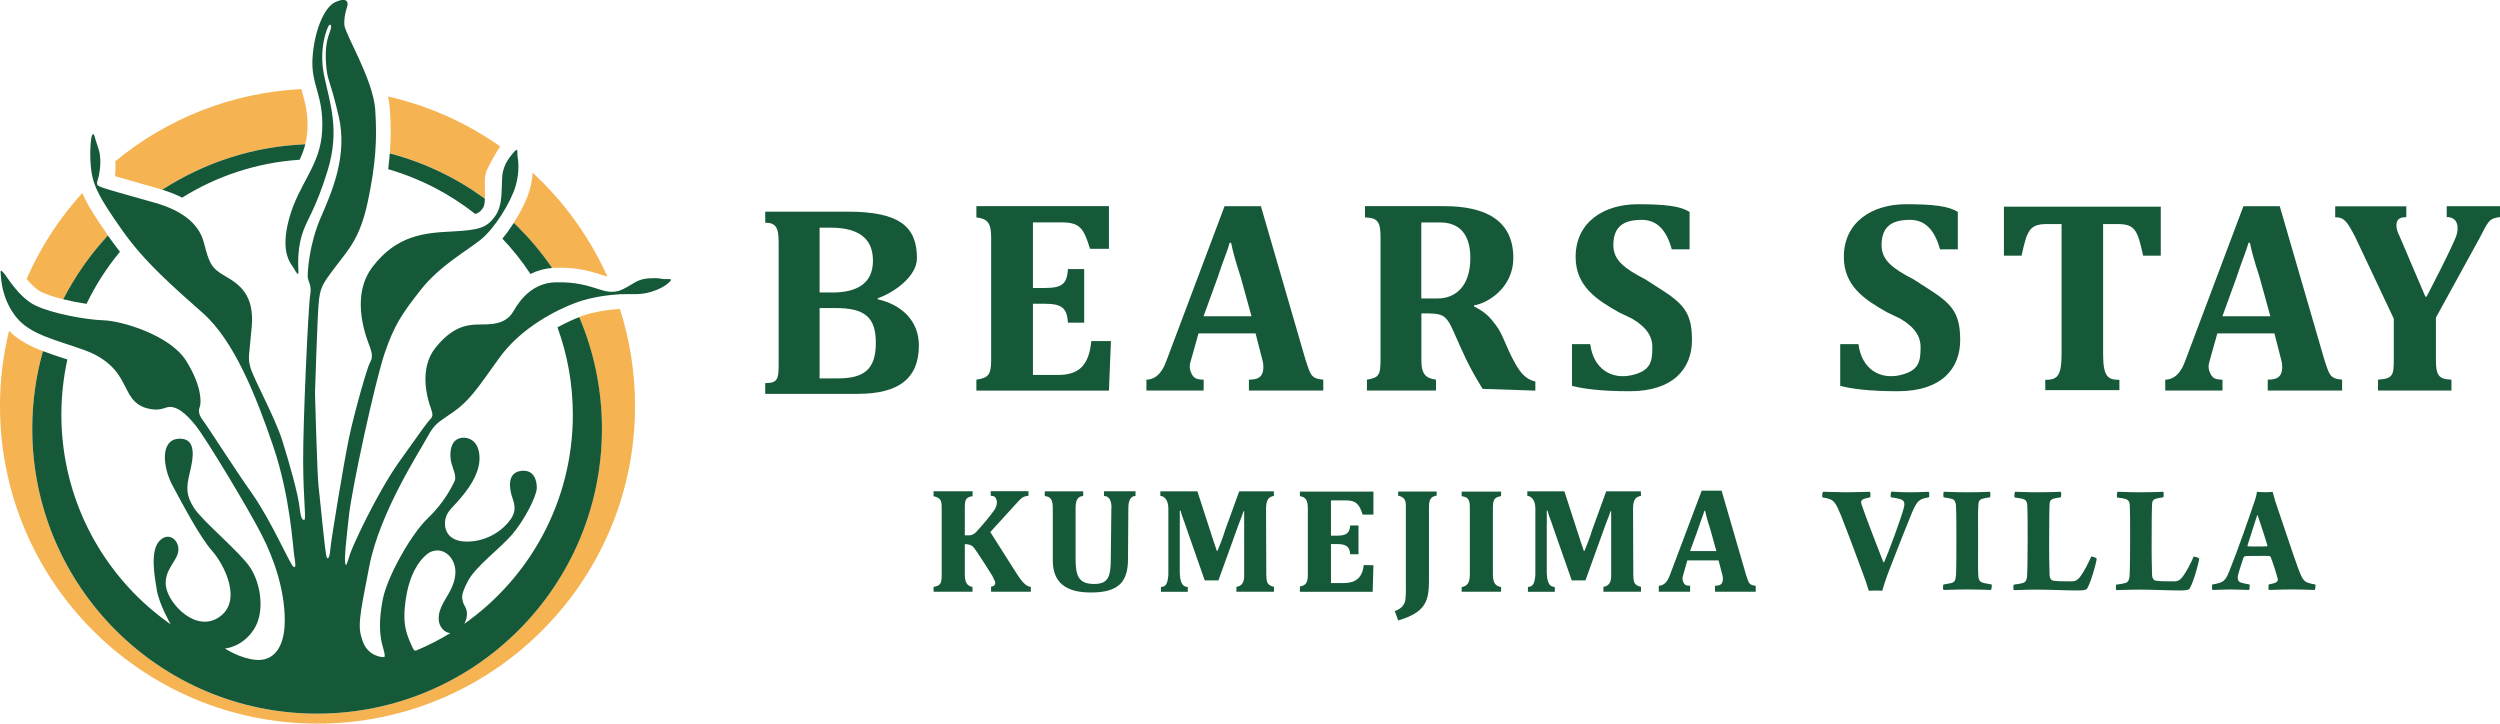 <?xml version="1.0" encoding="UTF-8"?><svg id="_レイヤー_2" xmlns="http://www.w3.org/2000/svg" viewBox="0 0 296.12 85.71"><defs><style>.cls-1{fill:#155939;}.cls-1,.cls-2{stroke-width:0px;}.cls-2{fill:#f6b352;}</style></defs><g id="header"><g id="logo"><path class="cls-2" d="m59.24,17.34c-3.94-2.77-8.43-4.81-13.28-5.91.1.47.18.94.21,1.38.14,1.87.14,3.58.01,5.35,4.11,1.08,7.92,2.92,11.26,5.36.02-.41,0-.84,0-1.15-.03-.87-.05-1.56.22-2.19.26-.6,1-1.97,1.59-2.85Z"/><path class="cls-2" d="m62.73,22.52c-.31,1.08-1,2.51-1.88,3.87,1.69,1.62,3.21,3.41,4.54,5.34.11,0,.22-.02.34-.02.18,0,.36,0,.53,0,2.39,0,3.8.45,5.43.98h.03c.08.04.15.06.22.07-2.1-4.69-5.13-8.87-8.85-12.3-.04.61-.14,1.31-.36,2.06Z"/><path class="cls-2" d="m4.94,34.61c.63.3,1.55.59,2.56.84,1.41-2.76,3.2-5.31,5.29-7.56-1.54-2.21-2.48-3.69-3.04-5.04-2.72,3-4.96,6.43-6.6,10.19.51.61,1.14,1.25,1.8,1.57Z"/><path class="cls-2" d="m68.73,37.51s-.09.03-.13.05c1.73,4.06,2.69,8.53,2.69,13.23,0,18.63-15.1,33.74-33.74,33.74S3.82,69.42,3.82,50.79c0-3.19.44-6.27,1.27-9.2-1.53-.58-2.92-1.29-4.02-2.41-.7,2.86-1.07,5.85-1.07,8.92,0,20.77,16.84,37.61,37.61,37.61s37.61-16.84,37.61-37.61c0-4.01-.63-7.88-1.8-11.51-.9.06-2.94.25-4.69.91Z"/><path class="cls-2" d="m13.63,20.87c.93.27,2.35.67,3.57,1.02l1.55.44c.16.04.31.09.46.14,4.91-3.19,10.71-5.13,16.94-5.38.14-.53.23-1.09.26-1.69.09-1.94-.23-3.09-.57-4.31-.05-.18-.1-.36-.15-.54-8.35.42-15.98,3.56-22.03,8.55.03.44.04,1.12-.04,1.78Z"/><path class="cls-1" d="m78.76,33.07c-.45-.03-.67-.19-1.95-.1-1.28.1-1.79.64-2.47.99-.67.35-1.44.93-3.14.38-1.7-.54-2.98-.96-5.42-.9-2.44.06-4.01,1.73-4.97,3.43-.96,1.7-2.92,1.54-4.26,1.57-1.35.03-3.04.32-5,2.79-1.95,2.47-.9,5.96-.67,6.67.22.71.54,1.28.16,1.67-.38.38-1.15,1.44-3.78,5.16-2.63,3.72-5.48,9.9-5.8,10.9-.32.99-.48,1.7-.58,1.03-.1-.67.1-2.31.45-5.58.35-3.27,3.11-15.96,4.23-19.24,1.12-3.28,2.02-4.64,4.26-7.49,2.24-2.85,5.38-4.58,7.08-5.93,1.7-1.35,3.62-4.49,4.17-6.38s.27-3.22.22-3.62c-.02-.22.1-.99-.32-.51-.42.48-1.35,1.46-1.47,2.91-.14,1.57.1,3.47-.87,4.81-.96,1.35-1.89,1.63-5.13,1.79-3.24.16-6.51.45-9.36,4.17-2.85,3.72-.54,8.88-.29,9.61.26.74.29,1.22-.03,1.75-.32.53-1.86,5.97-2.47,8.86-.61,2.88-2.15,12.27-2.21,13.14s-.26,1.47-.45,1.03c-.19-.45-.8-7.11-.96-8.4-.16-1.28-.42-11.02-.42-11.02,0,0,.26-8.36.42-10.45.16-2.08.45-2.44,1.99-4.49,1.54-2.05,2.92-3.36,3.85-7.76.93-4.39,1.12-7.4.87-10.93-.26-3.53-3.59-8.94-3.65-9.97s.22-1.79.35-2.24c.13-.45-.03-1.09-1.41-.48-1.38.61-2.56,3.62-2.72,6.76-.16,3.14,1.35,4.29,1.15,8.46-.19,4.17-2.76,6.22-3.91,10.42-1.15,4.2.3,5.42.56,5.91.26.49.54.9.54.47s-.19-2.36.38-4.33c.58-1.97,1.59-2.88,3.08-7.74,1.49-4.86.24-8.03-.43-11.3-.67-3.27.44-5.77.6-5.91.16-.14.38-.01.13.68-.25.7-.65,1.7-.49,3.88.16,2.18.4,1.54,1.49,6.19,1.09,4.65-.74,8.88-2.12,12.05-1.38,3.17-1.57,6.44-1.54,7.02.03.58.51.93.29,2.15-.22,1.22-.87,15.32-.83,19.87.03,4.55.38,6.73.13,6.76s-.42-.22-.58-1.63c-.16-1.41-1.12-4.9-2.02-7.76-.9-2.85-3.46-7.43-3.78-8.68-.32-1.25-.16-1.09.16-4.84.32-3.75-1.47-5-3.14-5.96-1.67-.96-1.89-1.51-2.53-3.97-.64-2.47-2.92-3.91-5.86-4.74-2.95-.83-5.96-1.67-6.28-1.83-.32-.16-.7-.15-.42-.91.15-.39.4-1.74.25-2.87-.1-.73-.5-1.69-.59-2.07-.1-.38-.2-.62-.36-.26-.16.35-.32,2.5-.06,4.26.26,1.76.96,3.14,3.62,6.92,2.66,3.78,5.96,6.63,9.61,9.87,3.65,3.24,6.25,9.71,8.3,15.74,2.05,6.02,2.34,12.11,2.5,13.04.16.93.22,1.47-.13,1.22s-2.66-5.51-4.81-8.56c-2.15-3.04-5.35-8.08-5.9-8.78-.54-.71-.51-1.19-.35-1.6.16-.42.29-2.4-1.63-5.45-1.92-3.04-7.63-4.71-9.74-4.78-2.12-.06-6.12-.8-8.11-1.76-1.99-.96-3.46-3.56-3.69-3.78-.22-.22-.48-.64-.42,0,.06.64.1,2.92,1.79,5.1,1.7,2.18,4.84,2.76,8.24,4.01,3.4,1.25,4.23,3.4,4.65,4.13.42.74.9,2.28,2.66,2.72,1.76.45,2.15-.26,2.88-.16.74.1,1.6.61,2.88,2.21,1.28,1.6,6.19,9.77,7.79,12.88,1.6,3.11,2.76,6.76,2.76,10.19s-1.47,4.84-3.4,4.68c-1.92-.16-3.69-1.35-3.69-1.35,0,0,1.99-.1,3.4-2.21,1.41-2.12.83-5.54-.42-7.4-1.25-1.86-5.64-5.48-6.63-7.02-.99-1.54-.93-2.47-.51-4.2s.87-4.17-1.35-4.01c-2.21.16-1.83,3.46-.67,5.58,1.15,2.12,3.2,6.06,4.68,7.72,1.47,1.67,3.59,5.93.83,7.82-2.76,1.89-5.96-1.54-6.3-3.56-.34-2.02,1.4-3.08,1.46-4.36.06-1.28-1.22-2.24-2.28-1.06-1.06,1.19-.57,4.02-.28,5.76s1.65,4.08,1.65,4.08c-.11-.08-.22-.15-.33-.23-.08-.06-.16-.12-.24-.18-.11-.08-.22-.16-.33-.24-.08-.06-.15-.12-.23-.18-.11-.08-.22-.17-.33-.26-.07-.06-.14-.12-.21-.17-.11-.09-.22-.18-.33-.27-.06-.05-.13-.11-.19-.16-.12-.1-.23-.2-.35-.29-.05-.04-.1-.09-.15-.13-6.29-5.55-10.26-13.67-10.26-22.72,0-2.24.25-4.43.71-6.54-.2-.07-.41-.14-.61-.2-.78-.26-1.55-.51-2.28-.79-.83,2.92-1.27,6.01-1.27,9.2,0,18.63,15.1,33.74,33.74,33.74s33.74-15.1,33.74-33.74c0-4.7-.96-9.17-2.69-13.23-.54.21-1.48.61-2.58,1.21,1.18,3.23,1.82,6.72,1.82,10.36,0,10.23-5.08,19.28-12.85,24.76.13-.25.23-.52.28-.83.16-.96-.35-1.31-.45-1.79-.1-.48-.29-.77.61-2.47.9-1.7,3.69-3.75,5.16-5.42,1.47-1.67,2.95-4.58,2.98-5.54.03-.96-.35-2.31-1.95-2.05-1.6.26-1.25,2.12-1.03,2.88.22.77.71,1.63-.1,2.82-.8,1.19-2.69,2.66-5.19,2.66s-2.79-1.76-2.53-2.76.93-1.28,2.28-3.01c1.35-1.73,2.02-3.46,1.63-5.03-.38-1.57-1.92-1.79-2.69-1.22-.77.58-.74,2.02-.51,2.79.22.77.61,1.54.35,2.08-.26.54-1.19,2.5-3.17,4.39-1.99,1.89-4.78,6.89-5.32,9.55s-.32,4.39-.13,5.19c.19.8.51,1.67.26,1.7s-1.86-.1-2.5-1.83c-.64-1.73-.48-2.6.77-8.97,1.25-6.38,5.94-13.53,6.87-15.26.93-1.73,1.34-1.73,3.13-3.01,1.79-1.28,2.66-2.53,5.35-6.31,2.69-3.78,7.08-5.83,9.04-6.57,1.95-.74,4.17-.96,5.32-1.03,1.15-.06,2.31.13,3.59-.26,1.28-.38,1.95-.87,2.31-1.25.35-.38-.13-.26-.58-.29Zm-30.37,36.34s0-.04.01-.05c.06-.21.12-.41.19-.62s.14-.4.23-.6.17-.39.27-.58.2-.37.31-.55.23-.35.36-.52.27-.33.42-.48c.04-.04.07-.08.11-.11.04-.03.07-.07.11-.1s.07-.07.11-.1c.04-.03.08-.07.12-.1.16-.13.35-.23.54-.29s.4-.11.61-.11c.15,0,.3.01.44.05.97.22,1.62,1.21,1.71,2.2.09.99-.28,1.96-.77,2.83-.31.55-.67,1.08-.91,1.66-.25.58-.38,1.24-.22,1.85s.68,1.15,1.31,1.2c-1.26.77-2.58,1.44-3.94,2.02-.07.03-.15.06-.23.05-.14-.02-.22-.17-.28-.3-.31-.67-.61-1.34-.79-2.05-.28-1.12-.23-2.3-.08-3.44.03-.21.06-.42.1-.63s.08-.42.12-.64c.04-.19.09-.38.14-.58Z"/><path class="cls-1" d="m57.22,24.62c.14-.2.2-.63.21-1.09-3.34-2.44-7.14-4.28-11.26-5.36-.05.61-.11,1.23-.19,1.87,3.8,1.1,7.29,2.92,10.32,5.31.52-.17.68-.4.92-.73Z"/><path class="cls-1" d="m13.02,28.23c-.08-.12-.16-.23-.24-.34-2.09,2.26-3.87,4.8-5.29,7.56.9.22,1.87.41,2.76.54,1.07-2.22,2.4-4.29,3.96-6.17-.41-.52-.81-1.05-1.2-1.6Z"/><path class="cls-1" d="m35.49,18.92c.28-.59.51-1.19.67-1.83-6.23.25-12.02,2.2-16.94,5.38.86.27,1.65.58,2.35.94,4.09-2.55,8.83-4.15,13.92-4.49Z"/><path class="cls-1" d="m59.5,28.26c1.23,1.29,2.34,2.69,3.33,4.19.8-.4,1.66-.64,2.57-.71-1.33-1.94-2.85-3.73-4.54-5.34-.42.65-.88,1.29-1.36,1.87Z"/><path class="cls-1" d="m90.64,45.38c1.49,0,1.59-.5,1.59-2.28v-14.41c0-1.78-.37-2.31-1.59-2.31v-1.31h9.78c6.22,0,8.19,1.84,8.19,5.52,0,2.13-2.68,4.06-4.65,4.74v.12c2.85.64,4.88,2.56,4.88,5.46,0,3.87-2.32,5.74-7.24,5.74h-10.96v-1.28Zm7.89-10.73c2.93,0,4.87-1.03,4.87-3.78,0-2.9-2.07-3.9-5-3.9h-1.32v7.67h1.46Zm.71,10.17c3.17,0,4.5-1.12,4.5-4.21s-1.36-4.12-4.77-4.12h-1.89v8.33h2.16Z"/><path class="cls-1" d="m115.65,44.97c1.35-.21,1.75-.51,1.75-2.3v-14.58c0-1.8-.53-2.18-1.75-2.34v-1.33h15.7v5.05h-2.24c-.74-2.4-1.18-3.13-3.37-3.13h-3.39v7.77h1.36c2.09,0,2.66-.44,2.79-2.24h1.92v6.35h-1.92c-.13-1.7-.67-2.24-2.76-2.24h-1.39v8.43h2.99c2.39,0,3.65-1.07,3.92-4.01h2.33l-.24,5.87h-15.7v-1.29Z"/><path class="cls-1" d="m148.72,39.49h-6.76l-.98,3.49c-.12.43-.03.85.06,1.05.26.65.5.94,1.53.94v1.29h-6.78v-1.29c.85,0,1.78-.51,2.42-2.37l6.84-18.18h4.3l5.3,18.24c.57,1.61.54,2.19,2.09,2.31v1.29h-8.81v-1.29c1.12,0,1.54-.35,1.67-1.03.09-.46.04-.94-.07-1.3l-.81-3.15Zm-6.15-2.03h5.67l-1.29-4.67c-.74-2.24-.96-3.24-1.13-4.03h-.17c-.24.92-.69,1.88-1.47,4.24l-1.62,4.46Z"/><path class="cls-1" d="m269.4,39.49h-6.76l-.98,3.49c-.12.43-.03.85.06,1.05.26.65.5.94,1.53.94v1.29h-6.78v-1.29c.85,0,1.78-.51,2.42-2.37l6.84-18.18h4.3l5.3,18.24c.57,1.61.54,2.19,2.09,2.31v1.29h-8.81v-1.29c1.12,0,1.54-.35,1.67-1.03.09-.46.04-.94-.07-1.3l-.81-3.15Zm-6.15-2.03h5.67l-1.29-4.67c-.74-2.24-.96-3.24-1.13-4.03h-.17c-.24.92-.69,1.88-1.47,4.24l-1.62,4.46Z"/><path class="cls-1" d="m174.58,36.29c1.45.73,1.87,1.27,2.6,2.22.86,1.1,1.17,2.57,2.32,4.59.66,1.17,1.3,1.84,2.36,2.09v1.08l-6.25-.21c-1.82-2.96-2.28-4.21-3.44-6.8-.93-2.06-1.27-2.16-3.81-2.14v5.58c0,1.7.59,2.11,1.73,2.27v1.29h-8.18v-1.29c1.37-.22,1.61-.51,1.61-2.3v-14.58c0-1.8-.32-2.29-1.84-2.34v-1.33h9.41c4.8,0,8.16,1.64,8.16,6.12,0,3.73-3.32,5.48-4.66,5.62v.13Zm-3.96-9.94h-2.27v9h1.94c2.12,0,3.87-1.45,3.87-4.8s-1.83-4.2-3.55-4.2Z"/><path class="cls-1" d="m186.2,45.72v-4.96h2.16c.37,2.93,2.52,4.24,4.95,3.67,2.21-.52,2.41-1.59,2.41-3.32,0-1.16-.57-2.29-2.41-3.37l-1.56-.75c-2.55-1.45-5.12-3.04-5.12-6.56,0-4.16,3.4-6.24,7.35-6.24,3.2,0,5.09.21,6.15.92v4.42h-2.11c-.62-2.24-1.72-3.49-3.56-3.49-2.24,0-3.36.87-3.36,3,0,1.8,1.34,2.78,3.81,4.06l2.08,1.34c2.67,1.72,3.42,2.93,3.42,5.86,0,3.34-2.2,6.04-7.36,6.04-3.42,0-5.48-.28-6.86-.64Z"/><path class="cls-1" d="m217.97,45.72v-4.96h2.16c.37,2.93,2.52,4.24,4.95,3.67,2.21-.52,2.41-1.59,2.41-3.32,0-1.16-.57-2.29-2.41-3.37l-1.56-.75c-2.55-1.45-5.12-3.04-5.12-6.56,0-4.16,3.4-6.24,7.35-6.24,3.2,0,5.09.21,6.15.92v4.42h-2.11c-.62-2.24-1.72-3.49-3.56-3.49-2.24,0-3.36.87-3.36,3,0,1.8,1.34,2.78,3.81,4.06l2.08,1.34c2.67,1.72,3.42,2.93,3.42,5.86,0,3.34-2.2,6.04-7.36,6.04-3.42,0-5.48-.28-6.86-.64Z"/><path class="cls-1" d="m287.43,35.12s3.2-6.13,3.55-7.3c.22-.74.27-2.11-1.17-2.11v-1.29h6.31v1.29c-1.35.16-1.39.54-2.44,2.53l-5.15,9.38v5.05c0,1.8.35,2.25,1.84,2.3v1.29h-8.7v-1.29c1.74-.11,1.87-.51,1.87-2.3v-4.92l-4.59-9.72c-.94-1.77-1.24-2.28-2.35-2.3v-1.29h8.42v1.29c-.88-.03-1.17.35-1.17.98,0,.35.1.73.37,1.26l3.06,7.17h.13Z"/><path class="cls-1" d="m237.36,24.48v5.8h2.09c.64-2.87.88-3.74,2.97-3.74h1.77v15.45c0,2.67-.6,3-1.93,3v1.22h8.78v-1.22c-1.33,0-1.93-.33-1.93-3v-15.45h1.77c2.09,0,2.33.88,2.97,3.74h2.09v-5.8h-18.58Z"/><path class="cls-1" d="m153.97,69.46c.72-.11.94-.46.94-1.42v-7.84c0-.97-.28-1.34-.94-1.43v-.54h8.71v2.72h-1.28c-.4-1.29-.83-1.68-2.01-1.68h-1.74v4.18h.65c1.12,0,1.55-.24,1.63-1.21h.98v3.41h-.98c-.07-.92-.48-1.21-1.61-1.21h-.67v4.62h1.53c1.29,0,2.2-.55,2.35-2.13l1.15.02-.09,3.15h-8.62v-.63Z"/><path class="cls-1" d="m203.56,66.38h-3.7l-.54,1.91c-.06.23-.01.46.03.58.14.36.28.51.84.51v.71h-3.71v-.71c.46,0,.97-.28,1.33-1.3l3.75-9.96h2.36l2.9,9.99c.31.88.3,1.2,1.14,1.27v.71h-4.82v-.71c.61,0,.84-.19.91-.57.05-.25.02-.51-.04-.71l-.45-1.72Zm-3.37-1.11h3.11l-.71-2.56c-.41-1.23-.53-1.77-.62-2.21h-.09c-.13.5-.38,1.03-.8,2.32l-.89,2.44Z"/><path class="cls-1" d="m131.66,60.18c0-.98-.34-1.43-.89-1.43v-.56h3.73v.56c-.52,0-.85.45-.85,1.43l-.04,6.04c0,2.72-1.13,3.96-4.39,3.96-2.92,0-4.52-1.12-4.52-3.82v-6.17c0-.98-.24-1.37-.95-1.43v-.56h4.55v.56c-.61,0-.9.45-.9,1.43v5.94c-.01,2.12.37,3.04,2.21,3.04,1.65,0,1.96-.87,1.96-2.96l.07-6.02Z"/><path class="cls-1" d="m150.88,58.74c-.63.12-.9.47-.92,1.46l.03,7.92c.03.82.08,1.2.91,1.39v.58h-4.45v-.58c.56-.07.94-.47.92-1.3v-5.72c-.01-.62,0-1.15,0-1.58v-.36h-.07c-.1.35-.3.8-.58,1.55l-2.4,6.65h-1.62l-2.14-6.11c-.24-.77-.67-1.79-.72-2.15h-.1c0,.34.02,1.07,0,2.17v5.06c.02.91.15,1.8.95,1.8v.58h-3.18v-.58c.6,0,.81-.43.88-1.46v-7.85c0-1.08-.59-1.47-.95-1.47v-.54h4.39l1.5,4.63c.25.81.67,2.03.8,2.42h.08c.14-.37.67-1.61.89-2.42l1.68-4.63h4.11v.56Z"/><path class="cls-1" d="m194.35,58.74c-.63.12-.9.47-.92,1.46l.03,7.92c.03.82.08,1.2.91,1.39v.58h-4.45v-.58c.56-.07.94-.47.92-1.3v-5.72c-.01-.62,0-1.15,0-1.58v-.36h-.07c-.1.35-.3.8-.58,1.55l-2.4,6.65h-1.62l-2.14-6.11c-.24-.77-.67-1.79-.72-2.15h-.1c0,.34.02,1.07,0,2.17v5.06c.02.91.15,1.8.95,1.8v.58h-3.18v-.58c.6,0,.81-.43.88-1.46v-7.85c0-1.08-.59-1.47-.95-1.47v-.54h4.39l1.5,4.63c.25.81.67,2.03.8,2.42h.08c.14-.37.67-1.61.89-2.42l1.68-4.63h4.11v.56Z"/><path class="cls-1" d="m166.52,60.52c0-.96.13-1.54-.91-1.82v-.48h4.56v.48c-.76.14-.91.51-.91,1.47v7.84c0,2.7.1,4.4-3.65,5.48l-.4-1.11c.78-.26,1.19-.77,1.26-1.37.08-.69.05-1.68.05-2.3,0-1.13,0-8.19,0-8.19Z"/><path class="cls-1" d="m120.07,67.39l-2.77-4.37,2.64-2.9c.98-1.03,1.04-1.3,1.88-1.4v-.54h-4.47v.54c.58.02.61.28.71.58.07.22-.02.68-.21,1-.39.62-1.6,2.05-2.23,2.72-.26.28-.59.39-.8.39h-.54v-3.33c0-.98.18-1.18.92-1.31v-.58h-4.62v.58c.83.23.96.43.96,1.41v7.95c0,.98-.14,1.24-.96,1.39v.57h4.61v-.57c-.62-.09-.91-.52-.91-1.5v-3.57c.27,0,.74.05,1,.34.4.43,2.25,3.4,2.28,3.45.17.35.28.59.3.65.07.3-.03.55-.47.6v.6h4.71v-.58c-.88-.05-1.58-1.48-2.03-2.12Z"/><path class="cls-1" d="m177.8,58.77v-.54h-4.67v.54c.82.12.97.45.97,1.41v7.79c0,.96-.2,1.42-.97,1.57v.55h4.67v-.55c-.77-.15-.97-.61-.97-1.57v-7.79c0-.96.15-1.29.97-1.41Z"/><path class="cls-1" d="m215.92,58.25c.6,0,1.8.06,2.77.06,1.18,0,2.4-.06,2.79-.06.09.06.09.57.04.65-.49.1-.84.21-.96.31-.11.1-.15.27-.07.52.36,1.11,2.17,5.83,2.58,6.84.02.02.07.04.11,0,.49-1.09,1.95-5.04,2.28-6.27.2-.63.15-1.01-.35-1.17-.27-.08-.67-.17-1.15-.23-.05-.11,0-.61.07-.67.31,0,.95.08,2.26.08,1.18,0,1.75-.06,2.17-.06.05.06.09.52.02.65-.42.08-.76.15-.95.27-.47.27-.69.69-1.06,1.55-.58,1.41-1.66,4.13-2.58,6.51-.51,1.3-.78,2.18-.95,2.75-.36-.04-1.18-.04-1.58,0-.25-.82-.55-1.68-.93-2.67-.98-2.64-1.8-4.85-2.35-6.21-.58-1.43-.84-1.83-1.44-2.01-.24-.08-.42-.11-.78-.17-.05-.13,0-.63.07-.67Z"/><path class="cls-1" d="m230.23,58.25c.66,0,1.46.06,2.71.06,1.77,0,2.38-.06,2.77-.06.05.08.07.55,0,.65-.36.06-.71.11-.95.19-.4.15-.42.42-.44.97-.04.59-.02,1.95-.02,3.59,0,2.31-.02,3.71.02,4.45.02.34.04.78.55.92.22.08.67.13,1.04.21.05.1-.02.59-.09.65-.75-.02-1.44-.06-2.73-.06-1.64,0-2.18.06-2.88.06-.09-.08-.09-.57,0-.65.38-.06.64-.11.84-.15.47-.11.58-.27.64-1.03.04-.67.04-2.87.04-4.41,0-2.03,0-2.94-.05-3.76-.02-.4-.15-.67-.46-.78-.35-.1-.58-.13-1-.19-.05-.1-.05-.57.02-.65Z"/><path class="cls-1" d="m238.68,58.25c.75,0,1.24.06,2.73.06,1.31,0,2.02-.04,2.69-.06.07.08.05.55,0,.65-.47.08-.69.11-.87.17-.4.13-.46.32-.47.82-.02.31-.04,1.57-.04,3.48-.02,1.93.02,4.3.05,4.8.02.34.2.53.35.59.42.1,1.47.11,2.31.1.35,0,.67-.13,1.02-.63.38-.52.93-1.55,1.24-2.29.09-.06.62.11.66.25-.05.48-.67,2.75-1.11,3.48-.05.15-.27.27-1.07.27-1.49,0-3.44-.1-4.86-.1s-2.11.06-2.78.06c-.07-.11-.07-.57,0-.65.58-.08.71-.1,1.06-.19.35-.11.45-.32.51-.78.04-.42.07-2.5.07-4.43,0-2.22,0-3.23-.04-3.97-.02-.38-.11-.67-.53-.78-.22-.08-.6-.11-.97-.17-.07-.11-.02-.61.05-.65Z"/><path class="cls-1" d="m250.82,58.25c.75,0,1.24.06,2.73.06,1.31,0,2.02-.04,2.69-.06.07.08.05.55,0,.65-.47.08-.69.11-.87.17-.4.13-.46.32-.47.82-.02.31-.04,1.57-.04,3.48-.02,1.93.02,4.3.05,4.8.02.34.2.53.35.59.42.1,1.47.11,2.31.1.35,0,.67-.13,1.02-.63.38-.52.93-1.55,1.24-2.29.09-.06.62.11.66.25-.05.48-.67,2.75-1.11,3.48-.05.15-.27.27-1.07.27-1.49,0-3.44-.1-4.86-.1s-2.11.06-2.78.06c-.07-.11-.07-.57,0-.65.58-.08.71-.1,1.06-.19.35-.11.45-.32.51-.78.04-.42.07-2.5.07-4.43,0-2.22,0-3.23-.04-3.97-.02-.38-.11-.67-.53-.78-.22-.08-.6-.11-.97-.17-.07-.11-.02-.61.05-.65Z"/><path class="cls-1" d="m264.04,67.7c1-2.48,2.48-6.72,2.93-8.1.15-.38.33-1.01.36-1.34.27.02.62.04.95.04.38,0,.66-.02.91-.04.09.31.22.8.31,1.11.64,1.85,2.07,6.19,2.69,7.89.6,1.59.69,1.74,2.06,1.97.04.08,0,.57-.07.65-.46,0-1.26-.06-2.66-.06-1.53,0-2.09.06-2.79.06-.04-.11-.05-.57,0-.65.36-.08.73-.15.89-.27.2-.11.2-.31.18-.36-.15-.63-.58-1.95-.84-2.62-.04-.04-.11-.13-.18-.13-.29-.02-.91,0-1.38,0-.73,0-1.2,0-1.46.02-.05,0-.16.1-.2.17-.31.94-.69,2.04-.69,2.37.02.27.05.54.51.63.29.08.56.13.89.19.05.08,0,.57-.05.65-.53,0-1.24-.06-2.29-.06-.67,0-1.42.06-2.06.06-.05-.1-.07-.55,0-.65,1.27-.21,1.53-.38,1.98-1.53Zm3.31-6.65c-.36,1.07-.84,2.66-1.13,3.53-.02.08,0,.13.04.13.2.02.55.02,1.04.02.6,0,1.04,0,1.22-.02.02,0,.05-.06.05-.1-.18-.59-.78-2.52-1.15-3.57-.02,0-.07-.02-.07,0Z"/></g></g></svg>